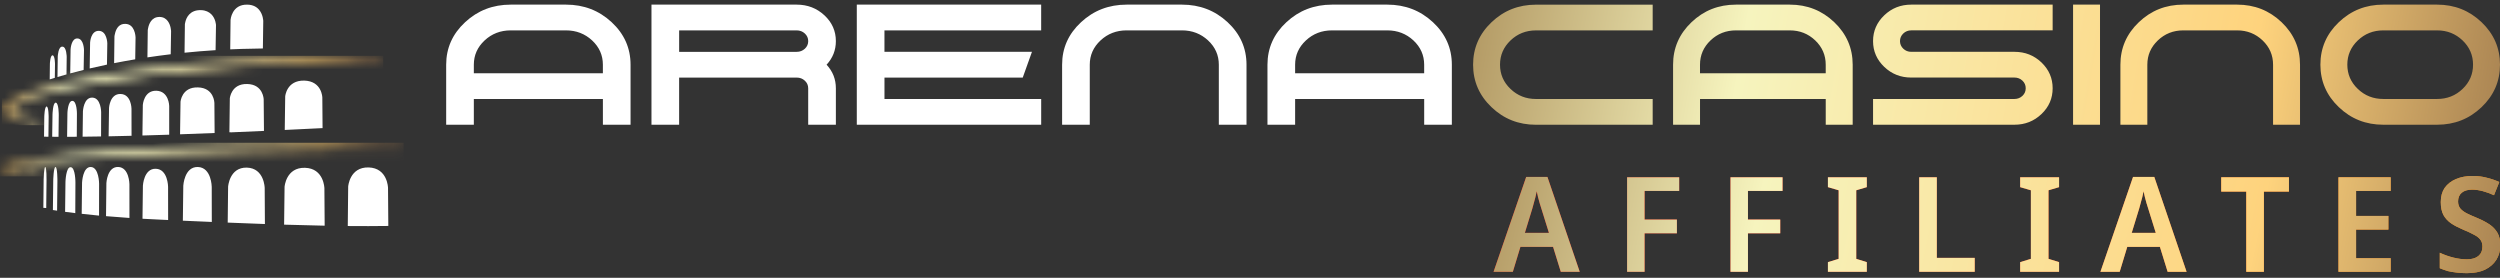 <svg width="270" height="30" viewBox="0 0 270 30" fill="none" xmlns="http://www.w3.org/2000/svg">
<rect x="0" y="0" width="270" height="30" fill="#333333" stroke="none"/>
<g clip-path="url(#clip0_12134_1245)">
<path d="M65.113 7.915H51.174V6.989C51.174 5.965 51.561 5.092 52.339 4.366C53.114 3.645 54.056 3.281 55.156 3.281H61.13C62.231 3.281 63.169 3.645 63.949 4.366C64.724 5.09 65.111 5.963 65.111 6.989V7.915H65.113ZM65.113 13.474H68.1V6.987C68.1 5.195 67.421 3.666 66.061 2.401C64.697 1.135 63.056 0.5 61.133 0.5H55.158C53.231 0.5 51.59 1.135 50.23 2.401C48.866 3.666 48.187 5.195 48.187 6.987V13.474H51.174V10.694H65.113V13.474ZM87.287 4.441C87.287 4.762 87.167 5.037 86.926 5.261C86.681 5.486 86.389 5.599 86.043 5.599H73.348V3.281H86.043C86.389 3.281 86.683 3.396 86.926 3.621C87.167 3.849 87.287 4.121 87.287 4.443V4.441ZM87.287 13.474H90.274V9.536C90.274 8.56 89.942 7.711 89.271 6.987C89.94 6.265 90.274 5.414 90.274 4.441C90.274 3.353 89.863 2.423 89.038 1.654C88.209 0.885 87.212 0.5 86.043 0.5H70.359V13.474H73.346V8.379H86.041C86.387 8.379 86.681 8.488 86.924 8.716C87.165 8.94 87.285 9.212 87.285 9.534V13.472L87.287 13.474ZM92.536 13.474H112.448V10.694H95.523V8.379H110.456L111.451 5.597H95.521V3.28H112.446V0.5H92.534V13.474H92.536ZM131.635 13.474H134.623V6.987C134.623 5.195 133.944 3.666 132.584 2.401C131.22 1.135 129.579 0.5 127.655 0.5H121.679C119.754 0.5 118.11 1.135 116.751 2.401C115.387 3.666 114.708 5.195 114.708 6.987V13.474H117.695V6.987C117.695 5.963 118.082 5.09 118.86 4.364C119.634 3.643 120.577 3.28 121.677 3.28H127.653C128.754 3.28 129.692 3.643 130.47 4.364C131.246 5.088 131.633 5.961 131.633 6.987V13.474H131.635ZM153.812 7.915H139.873V6.989C139.873 5.965 140.26 5.092 141.039 4.366C141.813 3.645 142.755 3.281 143.855 3.281H149.83C150.932 3.281 151.87 3.645 152.649 4.366C153.423 5.09 153.81 5.963 153.81 6.989V7.915H153.812ZM156.799 13.474V6.987C156.799 5.195 156.12 3.666 154.76 2.401C153.396 1.135 151.755 0.5 149.832 0.5H143.857C141.93 0.5 140.289 1.135 138.929 2.401C137.565 3.666 136.886 5.195 136.886 6.987V13.474H139.873V10.694H153.812V13.474H156.799Z" fill="white"/>
<path fill-rule="evenodd" clip-rule="evenodd" d="M257.392 3.281C256.318 3.281 255.403 3.644 254.646 4.365C253.888 5.088 253.511 5.961 253.511 6.985C253.511 8.009 253.888 8.885 254.646 9.605C255.401 10.329 256.318 10.689 257.392 10.689H263.213C264.286 10.689 265.199 10.329 265.958 9.605C266.712 8.885 267.089 8.009 267.089 6.985C267.089 5.961 266.712 5.088 265.958 4.365C265.199 3.644 264.286 3.281 263.213 3.281H257.392ZM187.481 3.281C186.408 3.281 185.492 3.644 184.736 4.365C183.978 5.088 183.6 5.961 183.6 6.985V7.911H197.177V6.985C197.177 5.961 196.8 5.088 196.046 4.365C195.287 3.644 194.373 3.281 193.3 3.281H187.479H187.481ZM257.392 13.47H263.213C265.087 13.47 266.686 12.838 268.013 11.57C269.338 10.305 270 8.778 270 6.985C270 5.192 269.338 3.665 268.013 2.4C266.686 1.135 265.087 0.5 263.213 0.5H257.392C255.514 0.5 253.916 1.135 252.591 2.4C251.264 3.665 250.602 5.196 250.602 6.985C250.602 8.774 251.264 10.305 252.591 11.57C253.916 12.838 255.514 13.47 257.392 13.47ZM229.002 13.47H231.912V6.985C231.912 5.961 232.29 5.088 233.048 4.365C233.802 3.644 234.72 3.281 235.793 3.281H241.614C242.687 3.281 243.601 3.644 244.36 4.365C245.114 5.088 245.491 5.961 245.491 6.985V13.47H248.402V6.985C248.402 5.196 247.74 3.665 246.415 2.4C245.088 1.135 243.488 0.5 241.614 0.5H235.793C233.915 0.5 232.318 1.135 230.993 2.4C229.665 3.665 229.004 5.196 229.004 6.985V13.47H229.002ZM223.891 13.47H226.801V0.5H223.891V13.47ZM202.29 13.47H217.565C218.705 13.47 219.675 13.084 220.482 12.316C221.287 11.547 221.686 10.621 221.686 9.534C221.686 8.446 221.285 7.52 220.482 6.747C219.673 5.978 218.705 5.597 217.565 5.597H206.411C206.076 5.597 205.79 5.484 205.554 5.258C205.318 5.034 205.199 4.759 205.199 4.44C205.199 4.121 205.318 3.846 205.554 3.618C205.79 3.394 206.076 3.279 206.411 3.279H221.686V0.5H206.411C205.271 0.5 204.301 0.886 203.498 1.654C202.694 2.423 202.29 3.352 202.29 4.44C202.29 5.528 202.694 6.453 203.498 7.222C204.303 7.992 205.273 8.376 206.411 8.376H217.565C217.902 8.376 218.189 8.487 218.427 8.714C218.663 8.938 218.777 9.209 218.777 9.532C218.777 9.854 218.663 10.126 218.427 10.35C218.189 10.574 217.904 10.689 217.565 10.689H202.29V13.468V13.47ZM180.692 13.47H183.602V10.691H197.179V13.47H200.09V6.985C200.09 5.196 199.428 3.665 198.103 2.4C196.776 1.135 195.176 0.5 193.302 0.5H187.481C185.603 0.5 184.006 1.135 182.681 2.4C181.353 3.665 180.692 5.196 180.692 6.985V13.47ZM165.883 13.47H178.489V10.691H165.883C164.81 10.691 163.894 10.331 163.138 9.607C162.379 8.887 162.002 8.01 162.002 6.987C162.002 5.963 162.379 5.09 163.138 4.366C163.892 3.646 164.81 3.283 165.883 3.283H178.489V0.504H165.883C164.005 0.504 162.407 1.139 161.082 2.404C159.755 3.669 159.094 5.2 159.094 6.989C159.094 8.778 159.755 10.309 161.082 11.573C162.407 12.842 164.005 13.474 165.883 13.474V13.47Z" fill="url(#paint0_linear_12134_1245)"/>
<path fill-rule="evenodd" clip-rule="evenodd" d="M269.601 28.061C269.886 27.6 270.029 27.079 270.029 26.499C270.029 25.942 269.928 25.492 269.726 25.149C269.524 24.794 269.24 24.492 268.872 24.243C268.504 23.995 268.065 23.764 267.555 23.551C267.092 23.361 266.706 23.19 266.398 23.036C266.089 22.87 265.858 22.692 265.704 22.503C265.549 22.302 265.472 22.053 265.472 21.757C265.472 21.355 265.603 21.041 265.864 20.816C266.137 20.591 266.51 20.479 266.985 20.479C267.341 20.479 267.721 20.532 268.124 20.638C268.528 20.745 268.937 20.893 269.352 21.082L269.922 19.662C269.518 19.472 269.073 19.318 268.587 19.2C268.112 19.07 267.596 19.005 267.038 19.005C266.362 19.005 265.763 19.117 265.241 19.342C264.731 19.555 264.327 19.869 264.03 20.283C263.746 20.698 263.603 21.213 263.603 21.828C263.603 22.385 263.698 22.846 263.888 23.213C264.09 23.58 264.375 23.888 264.742 24.137C265.122 24.386 265.555 24.61 266.042 24.812C266.504 25.001 266.884 25.179 267.181 25.344C267.489 25.498 267.721 25.676 267.875 25.877C268.029 26.078 268.106 26.333 268.106 26.641C268.106 27.067 267.958 27.404 267.661 27.653C267.365 27.89 266.955 28.008 266.433 28.008C265.947 28.008 265.448 27.943 264.938 27.813C264.428 27.683 263.947 27.511 263.497 27.298V28.967C263.781 29.086 264.06 29.186 264.333 29.269C264.618 29.34 264.926 29.393 265.259 29.429C265.603 29.476 265.982 29.5 266.398 29.5C267.181 29.5 267.839 29.376 268.373 29.127C268.907 28.867 269.317 28.511 269.601 28.061ZM258.196 19.147H252.554V29.358H258.196V27.884H254.458V24.794H257.947V23.32H254.458V20.621H258.196V19.147ZM247.206 19.147V20.692H244.5V29.358H242.596V20.692H239.891V19.147H247.206ZM230.368 19.111L226.844 29.358H228.926L229.745 26.659H233.269L234.106 29.358H236.152L232.664 19.111H230.368ZM231.827 21.953C231.899 22.166 231.958 22.355 232.005 22.521L232.824 25.149H230.225L231.026 22.539C231.074 22.361 231.127 22.166 231.187 21.953C231.246 21.728 231.305 21.509 231.365 21.296C231.424 21.07 231.471 20.857 231.507 20.656C231.554 20.857 231.602 21.07 231.649 21.296C231.709 21.509 231.768 21.728 231.827 21.953ZM218.178 29.358V28.31L219.335 27.955V20.55L218.178 20.212V19.147H222.379V20.212L221.24 20.55V27.955L222.379 28.31V29.358H218.178ZM209.177 27.848V19.147H207.273V29.358H213.271V27.848H209.177ZM197.415 29.358V28.31L198.572 27.955V20.55L197.415 20.212V19.147H201.616V20.212L200.477 20.55V27.955L201.616 28.31V29.358H197.415ZM192.517 19.147H186.892V29.358H188.779V25.202H192.267V23.711H188.779V20.621H192.517V19.147ZM175.728 19.147H181.353V20.621H177.615V23.711H181.104V25.202H177.615V29.358H175.728V19.147ZM164.828 19.111L161.304 29.358H163.386L164.205 26.659H167.729L168.566 29.358H170.612L167.124 19.111H164.828ZM166.287 21.953C166.359 22.166 166.418 22.355 166.465 22.521L167.284 25.149H164.685L165.486 22.539C165.534 22.361 165.587 22.166 165.647 21.953C165.706 21.728 165.765 21.509 165.825 21.296C165.884 21.07 165.931 20.857 165.967 20.656C166.014 20.857 166.062 21.07 166.109 21.296C166.169 21.509 166.228 21.728 166.287 21.953Z" fill="url(#paint1_linear_12134_1245)"/>
<path fill-rule="evenodd" clip-rule="evenodd" d="M269.601 28.061C269.886 27.6 270.029 27.079 270.029 26.499C270.029 25.942 269.928 25.492 269.726 25.149C269.524 24.794 269.24 24.492 268.872 24.243C268.504 23.995 268.065 23.764 267.555 23.551C267.092 23.361 266.706 23.19 266.398 23.036C266.089 22.87 265.858 22.692 265.704 22.503C265.549 22.302 265.472 22.053 265.472 21.757C265.472 21.355 265.603 21.041 265.864 20.816C266.137 20.591 266.51 20.479 266.985 20.479C267.341 20.479 267.721 20.532 268.124 20.638C268.528 20.745 268.937 20.893 269.352 21.082L269.922 19.662C269.518 19.472 269.073 19.318 268.587 19.2C268.112 19.07 267.596 19.005 267.038 19.005C266.362 19.005 265.763 19.117 265.241 19.342C264.731 19.555 264.327 19.869 264.03 20.283C263.746 20.698 263.603 21.213 263.603 21.828C263.603 22.385 263.698 22.846 263.888 23.213C264.09 23.58 264.375 23.888 264.742 24.137C265.122 24.386 265.555 24.61 266.042 24.812C266.504 25.001 266.884 25.179 267.181 25.344C267.489 25.498 267.721 25.676 267.875 25.877C268.029 26.078 268.106 26.333 268.106 26.641C268.106 27.067 267.958 27.404 267.661 27.653C267.365 27.89 266.955 28.008 266.433 28.008C265.947 28.008 265.448 27.943 264.938 27.813C264.428 27.683 263.947 27.511 263.497 27.298V28.967C263.781 29.086 264.06 29.186 264.333 29.269C264.618 29.34 264.926 29.393 265.259 29.429C265.603 29.476 265.982 29.5 266.398 29.5C267.181 29.5 267.839 29.376 268.373 29.127C268.907 28.867 269.317 28.511 269.601 28.061ZM258.196 19.147H252.554V29.358H258.196V27.884H254.458V24.794H257.947V23.32H254.458V20.621H258.196V19.147ZM247.206 19.147V20.692H244.5V29.358H242.596V20.692H239.891V19.147H247.206ZM230.368 19.111L226.844 29.358H228.926L229.745 26.659H233.269L234.106 29.358H236.152L232.664 19.111H230.368ZM231.827 21.953C231.899 22.166 231.958 22.355 232.005 22.521L232.824 25.149H230.225L231.026 22.539C231.074 22.361 231.127 22.166 231.187 21.953C231.246 21.728 231.305 21.509 231.365 21.296C231.424 21.07 231.471 20.857 231.507 20.656C231.554 20.857 231.602 21.07 231.649 21.296C231.709 21.509 231.768 21.728 231.827 21.953ZM218.178 29.358V28.31L219.335 27.955V20.55L218.178 20.212V19.147H222.379V20.212L221.24 20.55V27.955L222.379 28.31V29.358H218.178ZM209.177 27.848V19.147H207.273V29.358H213.271V27.848H209.177ZM197.415 29.358V28.31L198.572 27.955V20.55L197.415 20.212V19.147H201.616V20.212L200.477 20.55V27.955L201.616 28.31V29.358H197.415ZM192.517 19.147H186.892V29.358H188.779V25.202H192.267V23.711H188.779V20.621H192.517V19.147ZM175.728 19.147H181.353V20.621H177.615V23.711H181.104V25.202H177.615V29.358H175.728V19.147ZM164.828 19.111L161.304 29.358H163.386L164.205 26.659H167.729L168.566 29.358H170.612L167.124 19.111H164.828ZM166.287 21.953C166.359 22.166 166.418 22.355 166.465 22.521L167.284 25.149H164.685L165.486 22.539C165.534 22.361 165.587 22.166 165.647 21.953C165.706 21.728 165.765 21.509 165.825 21.296C165.884 21.07 165.931 20.857 165.967 20.656C166.014 20.857 166.062 21.07 166.109 21.296C166.169 21.509 166.228 21.728 166.287 21.953Z" fill="url(#paint2_linear_12134_1245)"/>
<path fill-rule="evenodd" clip-rule="evenodd" d="M5.025 19.425L4.993 22.468L4.682 22.444L4.713 19.364C4.713 19.364 4.745 18.01 4.891 18.033C5.038 18.057 5.025 19.423 5.025 19.423M6.2 19.547L6.166 22.753C6.01 22.729 5.86 22.707 5.713 22.684L5.75 19.478C5.75 19.478 5.781 18.017 5.997 18.035C6.21 18.06 6.2 19.547 6.2 19.547ZM8.132 23.019C7.744 22.972 7.377 22.926 7.031 22.877L7.07 19.643C7.07 19.643 7.115 18.015 7.635 18.055C8.156 18.082 8.146 19.729 8.146 19.729L8.131 23.019H8.132ZM10.697 23.287C10.027 23.223 9.402 23.158 8.823 23.09L8.861 19.735C8.861 19.735 8.928 18 9.814 18.034C10.697 18.076 10.703 19.839 10.703 19.839L10.697 23.288V23.287ZM11.451 23.345L11.49 19.773C11.49 19.773 11.573 17.993 12.767 18.033C13.961 18.075 13.977 19.89 13.977 19.89L13.98 23.539C13.075 23.478 12.233 23.414 11.451 23.345ZM17.381 23.725C16.688 23.694 16.025 23.66 15.389 23.624L15.434 20.053C15.434 20.053 15.529 18.181 16.831 18.227C18.137 18.273 18.153 20.172 18.153 20.172L18.158 23.761C17.899 23.749 17.642 23.737 17.381 23.725ZM19.748 23.833L19.796 20.053C19.796 20.053 19.905 17.989 21.375 18.035C22.845 18.089 22.867 20.179 22.867 20.179L22.874 23.97C21.852 23.926 20.809 23.881 19.747 23.834L19.748 23.833ZM24.592 24.04L24.636 20.166C24.636 20.166 24.769 18.055 26.663 18.102C28.555 18.161 28.587 20.304 28.587 20.304L28.61 24.194C27.308 24.148 25.968 24.096 24.593 24.04H24.592ZM30.684 24.262L30.733 20.179C30.733 20.179 30.879 18.069 32.936 18.122C34.997 18.181 35.035 20.332 35.035 20.332L35.064 24.374C33.657 24.348 32.196 24.31 30.683 24.263L30.684 24.262ZM37.559 24.41L37.604 20.147C37.604 20.147 37.75 18.029 39.813 18.083C41.871 18.148 41.906 20.293 41.906 20.293L41.938 24.403C40.545 24.423 39.086 24.425 37.558 24.411L37.559 24.41ZM5.253 12.652L5.23 14.767C5.066 14.765 4.913 14.763 4.756 14.761L4.783 12.601C4.783 12.601 4.812 11.484 5.038 11.501C5.259 11.518 5.253 12.653 5.253 12.653V12.652ZM6.32 14.774C6.086 14.774 5.86 14.772 5.636 14.77L5.67 12.362C5.67 12.362 5.705 11.063 6.022 11.086C6.352 11.109 6.346 12.425 6.346 12.425L6.32 14.774ZM8.292 14.77C7.934 14.773 7.586 14.774 7.247 14.775L7.282 12.193C7.282 12.193 7.327 10.871 7.825 10.894C8.31 10.923 8.308 12.267 8.308 12.267L8.292 14.77ZM10.915 14.736C10.221 14.748 9.557 14.757 8.921 14.764L8.956 12.017C8.956 12.017 9.032 10.508 9.972 10.542C10.912 10.569 10.924 12.101 10.924 12.101L10.915 14.735L10.915 14.736ZM11.731 14.722L11.776 11.647C11.776 11.647 11.865 10.11 13.027 10.15C14.188 10.184 14.201 11.744 14.201 11.744L14.207 14.665C13.348 14.687 12.521 14.706 11.731 14.722ZM18.273 14.547C17.272 14.58 16.307 14.608 15.381 14.634L15.425 11.336C15.425 11.336 15.529 9.767 16.882 9.8C18.248 9.839 18.273 11.438 18.273 11.438V14.547ZM19.446 14.504L19.496 10.995C19.496 10.995 19.616 9.39 21.372 9.44C23.125 9.48 23.154 11.108 23.154 11.108L23.179 14.364C21.886 14.416 20.643 14.463 19.446 14.504ZM25.018 14.29L24.775 14.286L24.82 10.633C24.82 10.633 24.947 9.028 26.699 9.073C28.453 9.114 28.478 10.741 28.478 10.741L28.508 14.138C27.311 14.193 26.146 14.243 25.018 14.29ZM30.753 14.034L30.802 10.412C30.802 10.412 30.936 8.664 32.861 8.704C34.782 8.761 34.811 10.531 34.811 10.531L34.837 13.836C33.438 13.906 32.076 13.973 30.755 14.035L30.753 14.034ZM5.92 8.406C5.727 8.465 5.543 8.522 5.368 8.577L5.388 6.879C5.388 6.879 5.419 5.963 5.679 5.976C5.94 5.994 5.94 6.926 5.94 6.926L5.92 8.406ZM7.182 8.039C6.836 8.136 6.513 8.23 6.208 8.32L6.238 6.09C6.238 6.09 6.283 5.007 6.743 5.037C7.2 5.055 7.203 6.155 7.203 6.155L7.182 8.039ZM9.032 7.552C8.519 7.679 8.037 7.805 7.584 7.928L7.623 5.336C7.623 5.336 7.684 4.121 8.366 4.152C9.058 4.176 9.071 5.408 9.071 5.408L9.032 7.553V7.552ZM11.553 6.978C10.894 7.116 10.274 7.255 9.686 7.393L9.731 4.593C9.731 4.593 9.795 3.301 10.688 3.331C11.122 3.348 11.344 3.672 11.458 3.994C11.586 4.336 11.589 4.676 11.589 4.676L11.553 6.977V6.978ZM14.604 6.407C13.808 6.54 13.046 6.679 12.325 6.822L12.36 3.942C12.36 3.942 12.379 3.726 12.459 3.474C12.583 3.068 12.871 2.553 13.536 2.578C14.044 2.589 14.313 2.906 14.463 3.247C14.63 3.624 14.64 4.03 14.64 4.03L14.604 6.406V6.407ZM18.437 5.859C17.565 5.963 16.729 6.077 15.922 6.198L15.958 3.278C15.958 3.278 15.961 3.189 15.993 3.057C16.068 2.638 16.349 1.807 17.25 1.83C17.672 1.842 17.937 2.034 18.12 2.279C18.463 2.733 18.476 3.373 18.476 3.373L18.437 5.858V5.859ZM23.282 5.417C22.121 5.49 21.004 5.584 19.93 5.693L19.968 2.601C19.968 2.601 19.981 2.505 20.019 2.362C20.12 1.926 20.488 1.064 21.696 1.094C22.223 1.106 22.569 1.299 22.813 1.531C23.303 2.009 23.327 2.715 23.327 2.715L23.282 5.418V5.417ZM28.39 5.235C27.702 5.24 26.941 5.256 26.097 5.283C25.68 5.296 25.27 5.313 24.863 5.331L24.9 2.15C24.9 2.15 25.021 0.455 26.716 0.501C27.342 0.514 27.744 0.763 27.993 1.07C28.419 1.587 28.432 2.268 28.432 2.268L28.391 5.234L28.39 5.235Z" fill="white"/>
<mask id="mask0_12134_1245" style="mask-type:luminance" maskUnits="userSpaceOnUse" x="0" y="6" width="42" height="8">
<path d="M24.805 6.583C30.226 6.21 35.847 6.029 41.276 6.368C41.34 6.372 41.389 6.424 41.389 6.489V6.592C41.389 6.626 41.378 6.655 41.353 6.678C41.328 6.702 41.299 6.713 41.265 6.713C36.258 6.61 31.186 6.727 26.194 7.092C12.608 8.083 1.593 10.314 1.593 11.948C1.593 12.426 2.535 12.809 4.206 13.086C4.285 13.099 4.342 13.166 4.342 13.245V13.352C4.342 13.401 4.323 13.443 4.285 13.474C4.248 13.506 4.203 13.519 4.155 13.511C1.656 13.124 0.203 12.559 0.203 11.843C0.203 9.873 11.218 7.517 24.804 6.583" fill="white"/>
</mask>
<g mask="url(#mask0_12134_1245)">
<path d="M41.389 6.029H0.203V13.519H41.389V6.029Z" fill="url(#paint3_linear_12134_1245)"/>
</g>
<mask id="mask1_12134_1245" style="mask-type:luminance" maskUnits="userSpaceOnUse" x="0" y="15" width="44" height="5">
<path d="M24.349 15.644C32.108 15.415 39.018 15.479 43.477 15.764C43.54 15.768 43.59 15.821 43.59 15.885V15.945C43.59 15.979 43.578 16.007 43.554 16.031C43.53 16.055 43.502 16.067 43.468 16.066C39.015 16.02 33.041 16.096 26.474 16.303C12.704 16.739 1.542 17.592 1.542 18.209C1.542 18.39 2.497 18.529 4.19 18.627C4.276 18.632 4.343 18.702 4.343 18.788V18.887C4.343 18.933 4.325 18.973 4.291 19.006C4.257 19.038 4.215 19.051 4.168 19.047C1.537 18.838 0 18.537 0 18.164C0 17.171 10.902 16.043 24.35 15.645" fill="white"/>
</mask>
<g mask="url(#mask1_12134_1245)">
<path d="M43.59 15.415H-0.001V19.05H43.59V15.415Z" fill="url(#paint4_linear_12134_1245)"/>
</g>
</g>
<defs>
<linearGradient id="paint0_linear_12134_1245" x1="149.388" y1="-2.901" x2="275.811" y2="19.058" gradientUnits="userSpaceOnUse">
<stop stop-color="#9B7944"/>
<stop offset="0.309" stop-color="#F6F4BE"/>
<stop offset="0.735" stop-color="#FED37D"/>
<stop offset="1" stop-color="#947048"/>
</linearGradient>
<linearGradient id="paint1_linear_12134_1245" x1="151.666" y1="4.088" x2="279.914" y2="15.841" gradientUnits="userSpaceOnUse">
<stop stop-color="#FF0000"/>
<stop offset="0.53" stop-color="#F43E18"/>
<stop offset="0.59" stop-color="#F54B15"/>
<stop offset="0.77" stop-color="#FA720C"/>
<stop offset="0.91" stop-color="#FD8A06"/>
<stop offset="1" stop-color="#FF9305"/>
</linearGradient>
<linearGradient id="paint2_linear_12134_1245" x1="151.789" y1="16.253" x2="274.048" y2="41.987" gradientUnits="userSpaceOnUse">
<stop stop-color="#9B7944"/>
<stop offset="0.309" stop-color="#F6F4BE"/>
<stop offset="0.735" stop-color="#FED37D"/>
<stop offset="1" stop-color="#947048"/>
</linearGradient>
<linearGradient id="paint3_linear_12134_1245" x1="38.742" y1="12.591" x2="-0.339" y2="6.429" gradientUnits="userSpaceOnUse">
<stop stop-color="#946F47"/>
<stop offset="0.15" stop-color="#FFCC6E"/>
<stop offset="0.25" stop-color="#FCD888"/>
<stop offset="0.37" stop-color="#F9E5A1"/>
<stop offset="0.5" stop-color="#F7EEB2"/>
<stop offset="0.64" stop-color="#F6F3BD"/>
<stop offset="0.8" stop-color="#F6F5C1"/>
<stop offset="1" stop-color="#8D6731"/>
</linearGradient>
<linearGradient id="paint4_linear_12134_1245" x1="40.741" y1="18.799" x2="-0.619" y2="15.364" gradientUnits="userSpaceOnUse">
<stop stop-color="#946F47"/>
<stop offset="0.15" stop-color="#FFCC6E"/>
<stop offset="0.25" stop-color="#FCD888"/>
<stop offset="0.37" stop-color="#F9E5A1"/>
<stop offset="0.5" stop-color="#F7EEB2"/>
<stop offset="0.64" stop-color="#F6F3BD"/>
<stop offset="0.8" stop-color="#F6F5C1"/>
<stop offset="1" stop-color="#8D6731"/>
</linearGradient>
<clipPath id="clip0_12134_1245">
<rect width="270" height="29" fill="white" transform="translate(0 0.5)"/>
</clipPath>
</defs>
</svg>
